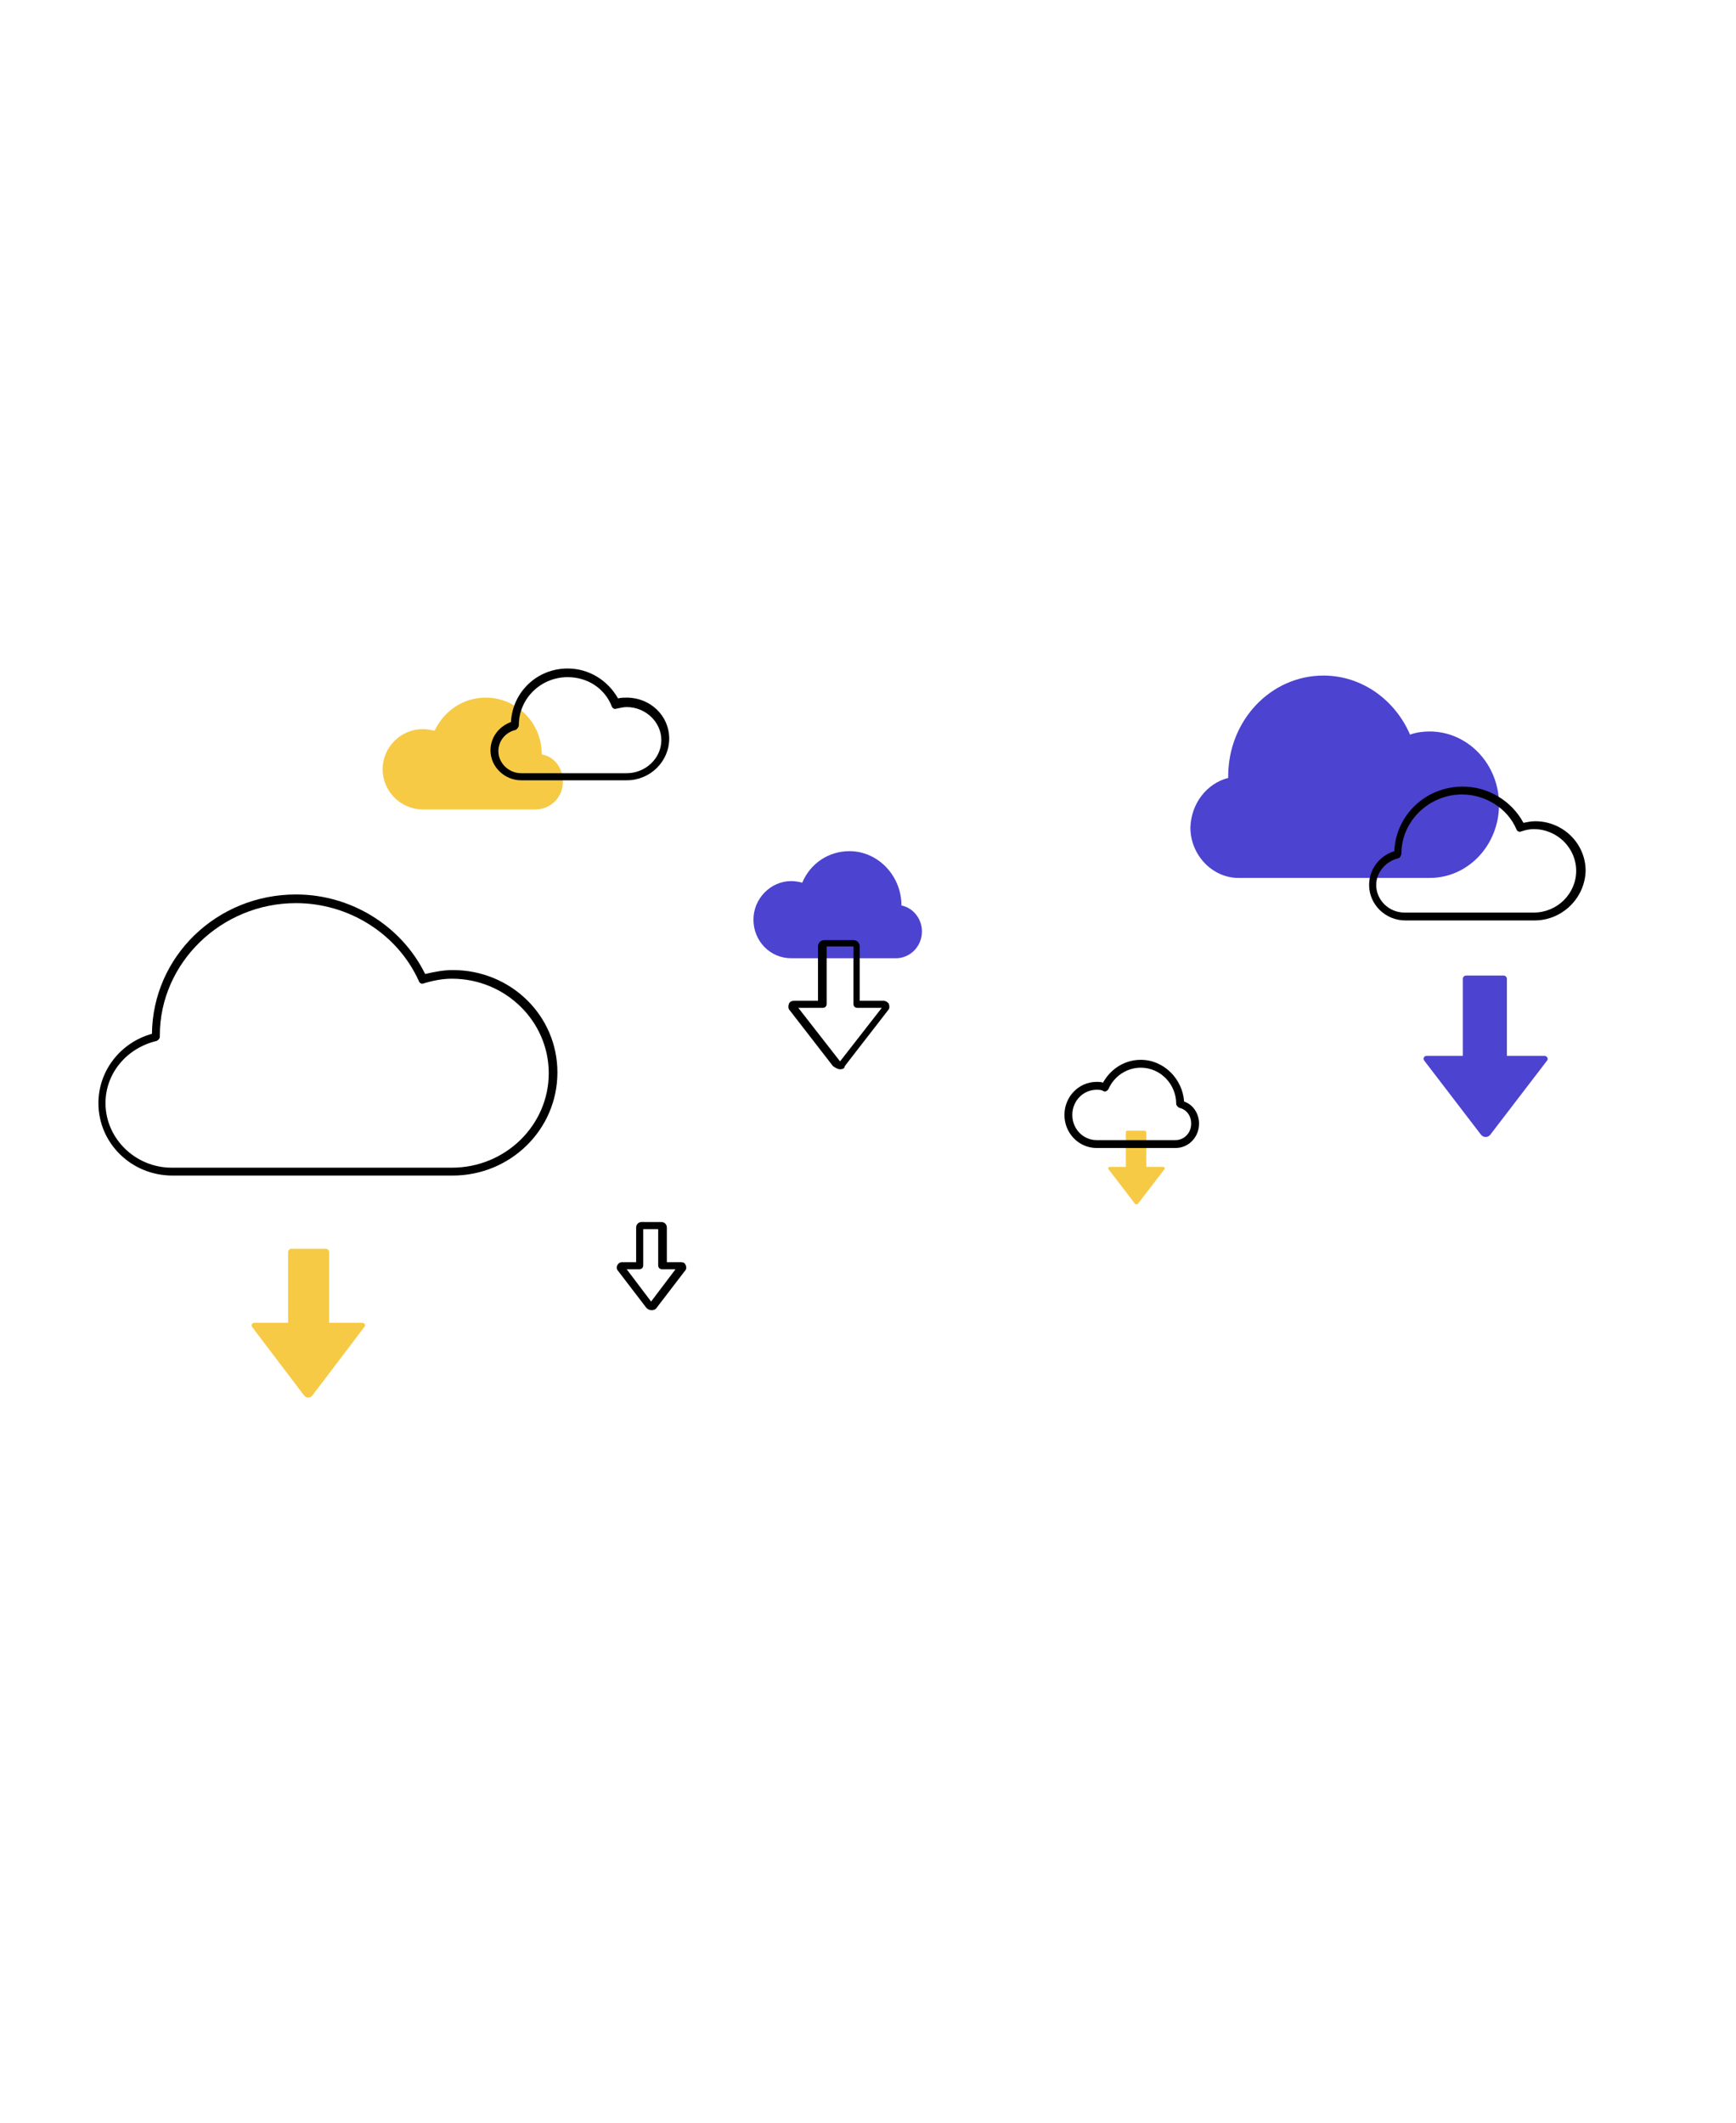 <?xml version="1.0" encoding="utf-8"?>
<!-- Generator: Adobe Illustrator 22.0.1, SVG Export Plug-In . SVG Version: 6.00 Build 0)  -->
<svg version="1.1" id="Ebene_1" xmlns="http://www.w3.org/2000/svg" xmlns:xlink="http://www.w3.org/1999/xlink" x="0px" y="0px"
	 viewBox="0 0 220.5 269.6" style="enable-background:new 0 0 220.5 269.6;" xml:space="preserve">
<style type="text/css">
	.st0{clip-path:url(#SVGID_2_);fill:#F6CA45;}
	.st1{clip-path:url(#SVGID_2_);}
	.st2{clip-path:url(#SVGID_2_);fill:#4C43D1;}
</style>
<g>
	<defs>
		<rect id="SVGID_1_" width="220.5" height="269.6"/>
	</defs>
	<clipPath id="SVGID_2_">
		<use xlink:href="#SVGID_1_"  style="overflow:visible;"/>
	</clipPath>
	<path class="st0" d="M145.6,148.2v-4.4c0-0.1-0.1-0.2-0.2-0.2h-2.2c-0.1,0-0.2,0.1-0.2,0.2v4.4h-2.1c-0.1,0-0.2,0.2-0.1,0.3
		l3.3,4.3c0.1,0.2,0.4,0.2,0.5,0l3.3-4.3c0.1-0.1,0-0.3-0.1-0.3H145.6z"/>
	<path class="st1" d="M149.3,145.8h-10c-2.3,0-4.1-1.9-4.1-4.2s1.8-4.2,4.1-4.2c0.3,0,0.5,0,0.8,0.1c1-1.8,2.8-2.9,4.8-2.9
		c2.9,0,5.3,2.4,5.5,5.3c1.2,0.4,1.9,1.6,1.9,2.8C152.3,144.4,151,145.8,149.3,145.8 M139.3,138.4c-1.7,0-3.1,1.4-3.1,3.2
		s1.4,3.2,3.1,3.2h10c1.1,0,2-0.9,2-2.1c0-1-0.6-1.8-1.5-2c-0.2-0.1-0.4-0.3-0.4-0.5c0,0,0,0,0,0c0-2.5-2-4.6-4.5-4.6
		c-1.8,0-3.4,1.1-4.1,2.7c-0.1,0.2-0.4,0.4-0.6,0.3C139.9,138.4,139.6,138.4,139.3,138.4"/>
	<path class="st2" d="M114.5,115C114.5,114.9,114.5,114.9,114.5,115c0-3.8-3-6.9-6.6-6.9c-2.7,0-5,1.6-6,4c-0.4-0.1-0.9-0.2-1.4-0.2
		c-2.6,0-4.8,2.2-4.8,4.9c0,2.7,2.1,4.9,4.8,4.9h5.8h1.6h5.9c1.8,0,3.3-1.5,3.3-3.4C117.1,116.7,116,115.3,114.5,115"/>
	<path class="st1" d="M57.5,149.3H21.9c-5.2,0-9.4-4.1-9.4-9.2c0-4.1,2.8-7.7,6.8-8.8c0.1-9.8,8.2-17.7,18.3-17.7
		c7,0,13.4,4,16.4,10.1c1.3-0.3,2.4-0.5,3.5-0.5c7.4,0,13.3,5.8,13.3,13C70.8,143.5,64.8,149.3,57.5,149.3 M37.6,114.7
		c-9.5,0-17.3,7.6-17.3,16.8l0,0.2c0,0.2-0.2,0.4-0.4,0.5c-3.8,0.9-6.5,4.1-6.5,7.9c0,4.5,3.8,8.2,8.4,8.2h35.6
		c6.8,0,12.3-5.4,12.3-12c0-6.6-5.5-12-12.3-12c-1.1,0-2.3,0.2-3.6,0.6c-0.2,0.1-0.5,0-0.6-0.3C50.5,118.6,44.3,114.7,37.6,114.7"/>
	<path class="st0" d="M68.8,95.8c0,0,0-0.1,0-0.1c0-3.9-3.2-7.1-7.1-7.1c-2.9,0-5.3,1.7-6.5,4.2c-0.5-0.1-1-0.2-1.5-0.2
		c-2.8,0-5.1,2.3-5.1,5.1s2.3,5.1,5.1,5.1H60h1.8H68c2,0,3.5-1.6,3.5-3.5C71.5,97.5,70.4,96.1,68.8,95.8"/>
	<path class="st1" d="M79.6,99.1H66.2c-2.1,0-3.9-1.7-3.9-3.8c0-1.6,1-3,2.6-3.6c0.2-3.8,3.3-6.8,7.2-6.8c2.7,0,5.1,1.5,6.4,3.8
		c0.4-0.1,0.8-0.1,1.1-0.1c3,0,5.4,2.3,5.4,5.2C85,96.7,82.6,99.1,79.6,99.1 M72.1,86c-3.4,0-6.2,2.7-6.2,6.1c0,0.2-0.2,0.5-0.4,0.6
		c-1.3,0.3-2.2,1.4-2.2,2.7c0,1.5,1.3,2.8,2.9,2.8h13.4c2.4,0,4.4-1.9,4.4-4.2c0-2.3-2-4.2-4.4-4.2c-0.4,0-0.8,0.1-1.3,0.2
		c-0.2,0.1-0.5,0-0.6-0.3C76.8,87.4,74.6,86,72.1,86 M65.4,92.1L65.4,92.1L65.4,92.1z"/>
	<path class="st2" d="M156,98.8c0-0.1,0-0.1,0-0.2c0-7.1,5.4-12.8,12.1-12.8c4.9,0,9.1,3.1,11,7.5c0.8-0.3,1.7-0.4,2.5-0.4
		c4.8,0,8.8,4.1,8.8,9.3c0,5.1-3.9,9.3-8.8,9.3h-10.6h-3h-10.7c-3.3,0-6.1-2.9-6.1-6.4C151.3,102,153.3,99.5,156,98.8"/>
	<path class="st1" d="M194.9,116.9h-16.4c-2.5,0-4.6-2-4.6-4.5c0-2,1.3-3.7,3.2-4.3c0.2-4.6,4-8.2,8.7-8.2c3.2,0,6.2,1.8,7.7,4.6
		c0.5-0.1,1-0.2,1.5-0.2c3.5,0,6.4,2.8,6.4,6.3C201.3,114.1,198.4,116.9,194.9,116.9 M185.7,100.9c-4.2,0-7.7,3.4-7.7,7.5
		c0,0.2-0.2,0.6-0.4,0.6c-1.6,0.4-2.8,1.8-2.8,3.4c0,1.9,1.6,3.5,3.6,3.5h16.4c3,0,5.4-2.4,5.4-5.3c0-2.9-2.4-5.3-5.4-5.3
		c-0.5,0-1,0.1-1.6,0.3c-0.2,0.1-0.5,0-0.6-0.3C191.5,102.7,188.7,100.9,185.7,100.9 M177.6,108.5L177.6,108.5L177.6,108.5z"/>
	<path class="st0" d="M41.8,168v-9c0-0.2-0.2-0.4-0.4-0.4h-4.4c-0.2,0-0.4,0.2-0.4,0.4v9h-4.3c-0.3,0-0.4,0.3-0.3,0.5l6.6,8.7
		c0.3,0.4,0.8,0.4,1.1,0l6.6-8.7c0.2-0.2,0-0.5-0.3-0.5H41.8z"/>
	<path class="st2" d="M191.4,134.1v-9.8c0-0.2-0.2-0.4-0.4-0.4h-4.8c-0.2,0-0.4,0.2-0.4,0.4v9.8h-4.6c-0.3,0-0.5,0.3-0.3,0.6
		l7.2,9.4c0.3,0.4,0.9,0.4,1.2,0l7.2-9.4c0.2-0.2,0-0.6-0.3-0.6H191.4z"/>
	<path class="st1" d="M106.7,135.8c-0.3,0-0.6-0.2-0.9-0.4l-5.5-7.1c-0.2-0.2-0.2-0.5-0.1-0.8c0.1-0.3,0.4-0.4,0.7-0.4h3v-6.9
		c0-0.5,0.4-0.8,0.8-0.8h3.7c0.5,0,0.8,0.4,0.8,0.8v6.9h3c0.3,0,0.6,0.2,0.7,0.4c0.1,0.3,0.1,0.6-0.1,0.8l-5.5,7.1
		C107.3,135.7,107,135.8,106.7,135.8 M106.7,134.8C106.7,134.8,106.7,134.8,106.7,134.8l5.3-6.8h-3.1c-0.3,0-0.5-0.2-0.5-0.5v-7.3
		H105v7.3c0,0.3-0.2,0.5-0.5,0.5h-3.1L106.7,134.8L106.7,134.8z M112.4,128L112.4,128L112.4,128z"/>
	<path class="st1" d="M82.8,166.4c-0.3,0-0.5-0.1-0.7-0.3l-3.6-4.7c-0.2-0.2-0.2-0.5-0.1-0.7c0.1-0.2,0.3-0.4,0.6-0.4h1.8v-4.4
		c0-0.4,0.3-0.7,0.7-0.7H84c0.4,0,0.7,0.3,0.7,0.7v4.4h1.8c0.3,0,0.5,0.1,0.6,0.4c0.1,0.2,0.1,0.5-0.1,0.7l-3.6,4.7
		C83.3,166.3,83,166.4,82.8,166.4 M79.6,161.2l3.1,4.1l3.1-4.1h-1.7c-0.3,0-0.5-0.2-0.5-0.5v-4.6h-1.9v4.6c0,0.3-0.2,0.5-0.5,0.5
		H79.6z M86.5,161.2L86.5,161.2L86.5,161.2z"/>
</g>
</svg>
